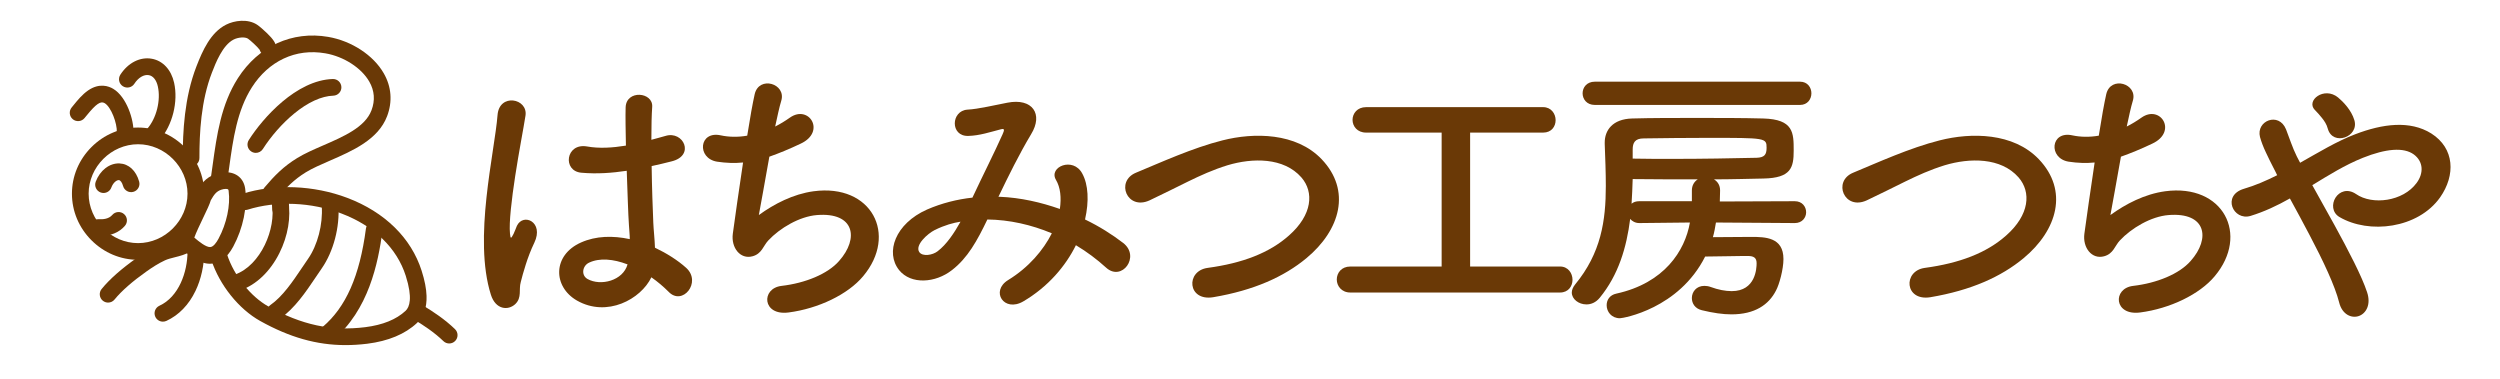 <?xml version="1.0" encoding="utf-8"?>
<!-- Generator: Adobe Illustrator 16.0.0, SVG Export Plug-In . SVG Version: 6.00 Build 0)  -->
<!DOCTYPE svg PUBLIC "-//W3C//DTD SVG 1.1//EN" "http://www.w3.org/Graphics/SVG/1.1/DTD/svg11.dtd">
<svg version="1.1" id="レイヤー_1" xmlns="http://www.w3.org/2000/svg" xmlns:xlink="http://www.w3.org/1999/xlink" x="0px"
	 y="0px" width="253px" height="38.333px" viewBox="0 0 253 38.333" enable-background="new 0 0 253 38.333" xml:space="preserve">
<g id="レイヤー_1_1_" display="none">
	
		<ellipse display="inline" fill="none" stroke="#6A3906" stroke-width="3" stroke-linecap="round" stroke-miterlimit="10" cx="149.245" cy="90.5" rx="139" ry="85"/>
	<g display="inline">
		<path fill="#6A3906" d="M114.012,138.743c-4.758,0-9.269-1.891-12.701-5.322c-3.432-3.433-5.322-7.942-5.322-12.701
			c0-4.758,1.89-9.27,5.322-12.7c3.433-3.433,7.943-5.322,12.701-5.322c4.758,0,9.269,1.89,12.701,5.322
			c3.432,3.431,5.321,7.942,5.321,12.7c0,4.759-1.89,9.269-5.321,12.701C123.281,136.852,118.771,138.743,114.012,138.743z
			 M114.012,107.243c-7.305,0-13.477,6.172-13.477,13.477s6.171,13.477,13.477,13.477c7.306,0,13.476-6.172,13.476-13.477
			S121.317,107.243,114.012,107.243z"/>
		<path fill="#6A3906" d="M110.496,106.349c-0.033,0-0.067,0-0.101-0.002c-1.253-0.056-2.227-1.115-2.172-2.37
			c0.105-2.426-1.542-6.877-3.31-7.938c-1.095-0.658-2.336,0.193-4.922,3.375c-0.203,0.25-0.397,0.488-0.58,0.709
			c-0.806,0.963-2.24,1.09-3.202,0.285c-0.963-0.806-1.091-2.24-0.285-3.203c0.17-0.203,0.35-0.424,0.539-0.658
			c1.043-1.282,2.342-2.879,3.941-3.979c3.065-2.107,5.607-1.172,6.849-0.427c3.644,2.187,5.667,8.481,5.512,12.032
			C112.713,105.395,111.706,106.349,110.496,106.349z"/>
		<path fill="#6A3906" d="M118.233,106.782c-0.528,0-1.059-0.184-1.489-0.557c-0.948-0.823-1.049-2.258-0.227-3.207
			c2.514-2.896,3.727-7.751,2.883-11.546c-0.386-1.735-1.28-2.851-2.453-3.062c-1.342-0.242-2.856,0.655-3.951,2.344
			c-0.683,1.054-2.09,1.354-3.144,0.67s-1.354-2.09-0.671-3.145c2.109-3.253,5.394-4.917,8.572-4.345
			c3.019,0.545,5.293,2.993,6.084,6.55c1.15,5.174-0.449,11.553-3.888,15.514C119.501,106.516,118.87,106.782,118.233,106.782z"/>
		<path fill="#6A3906" d="M104.595,120.53c-0.265,0-0.535-0.046-0.798-0.145c-1.175-0.441-1.771-1.752-1.33-2.928
			c1.16-3.092,3.764-5.097,6.477-4.979c2.518,0.106,4.523,1.954,5.363,4.94c0.339,1.207-0.365,2.463-1.574,2.803
			c-1.209,0.339-2.463-0.364-2.803-1.573c-0.277-0.985-0.729-1.608-1.179-1.628c-0.514-0.021-1.488,0.596-2.027,2.034
			C106.381,119.967,105.515,120.53,104.595,120.53z"/>
		<path fill="#6A3906" d="M128.463,113.277c-1.256,0-2.272-1.019-2.272-2.272c0-7.151,0.423-16.451,3.726-24.961
			c1.703-4.387,3.871-9.246,8.071-11.379c2.277-1.156,5.886-1.656,8.429-0.021c0.668,0.429,1.884,1.499,2.741,2.333
			c1.8,1.755,2.471,2.821,2.471,3.937c0,1.254-1.018,2.272-2.273,2.272c-1.047,0-1.931-0.708-2.193-1.673
			c-0.536-0.77-2.62-2.663-3.205-3.047c-0.803-0.516-2.63-0.398-3.91,0.252c-3.002,1.523-4.882,6.367-5.893,8.97
			c-3.029,7.808-3.418,16.562-3.418,23.315C130.736,112.258,129.718,113.277,128.463,113.277z"/>
		<path fill="#6A3906" d="M133.632,139.82c-2.886,0-5.489-2.101-8.122-4.44c-1.593-1.416-0.654-3.752-0.094-5.149
			c0.563-1.403,1.372-3.083,2.154-4.708c0.754-1.566,1.789-3.713,1.91-4.303l0.071-0.355l0.179-0.314
			c1.274-2.26,2.566-4.213,5.468-5.202c0.907-0.31,1.85-0.474,2.722-0.474c2.891,0,4.916,1.728,5.286,4.508
			c0.649,4.871-0.567,10.759-3.255,15.75C138.275,138.243,136.15,139.82,133.632,139.82z M129.34,132.693
			c1.334,1.151,3.15,2.58,4.292,2.58c0.894,0,1.753-1.249,2.317-2.295c2.216-4.118,3.271-9.097,2.751-12.995
			c-0.05-0.375-0.075-0.562-0.78-0.562c-0.374,0-0.818,0.082-1.254,0.229c-1.282,0.437-1.907,1.263-2.828,2.872
			c-0.309,1.081-1.054,2.652-2.171,4.973C130.975,128.935,129.789,131.396,129.34,132.693z"/>
		<path fill="#6A3906" d="M105.838,150.405c-0.506,0-1.014-0.167-1.437-0.513c-0.972-0.794-1.117-2.226-0.322-3.198
			c2.216-2.712,5.381-5.505,9.677-8.537c1.483-1.047,3.471-2.381,5.692-3.402c1.126-0.518,2.286-0.81,3.408-1.092
			c1.171-0.297,2.276-0.574,3.076-1.06c1.073-0.649,2.472-0.308,3.121,0.769c0.651,1.073,0.307,2.471-0.767,3.121
			c-1.381,0.836-2.874,1.213-4.317,1.577c-0.964,0.243-1.875,0.474-2.621,0.817c-1.885,0.865-3.646,2.05-4.97,2.984
			c-3.899,2.754-6.853,5.344-8.778,7.7C107.15,150.122,106.498,150.405,105.838,150.405z"/>
		<path fill="#6A3906" d="M120.779,155.602c-0.861,0-1.684-0.492-2.066-1.325c-0.525-1.14-0.025-2.491,1.116-3.014
			c5.292-2.435,7.659-9.185,7.659-14.794c0-1.256,1.019-2.273,2.275-2.273c1.254,0,2.271,1.018,2.271,2.273
			c0,3.738-0.84,7.55-2.365,10.734c-1.822,3.809-4.57,6.641-7.941,8.189C121.42,155.536,121.097,155.602,120.779,155.602z"/>
		<path fill="#6A3906" d="M150.219,122.749c-0.518,0-1.039-0.176-1.466-0.537c-0.958-0.81-1.079-2.244-0.269-3.203
			c2.752-3.258,5.199-5.731,8.882-7.992c2.06-1.266,4.499-2.326,7.081-3.448c5.626-2.444,11.443-4.972,13.189-9.575
			c1.024-2.699,0.823-5.328-0.596-7.813c-2.141-3.749-6.952-6.851-11.973-7.716c-4.045-0.696-7.881-0.213-11.394,1.438
			c-3.401,1.598-6.384,4.292-8.623,7.791c-4.065,6.352-5.149,14.193-6.198,21.779c-0.146,1.066-0.299,2.169-0.457,3.248
			c-0.183,1.242-1.338,2.102-2.58,1.92c-1.241-0.184-2.101-1.338-1.918-2.579c0.154-1.062,0.307-2.154,0.453-3.212
			c1.114-8.071,2.269-16.417,6.871-23.607c5.594-8.742,14.799-12.949,24.618-11.256c6.384,1.102,12.329,5.002,15.147,9.939
			c2.096,3.67,2.406,7.709,0.898,11.681c-2.427,6.397-9.441,9.444-15.629,12.134c-2.431,1.057-4.727,2.055-6.514,3.151
			c-3.165,1.942-5.326,4.139-7.789,7.053C151.507,122.475,150.865,122.749,150.219,122.749z"/>
		<path fill="#6A3906" d="M146.105,109.597c-0.418,0-0.838-0.115-1.217-0.354c-1.061-0.673-1.373-2.078-0.701-3.138
			c3.832-6.033,12.965-16.326,22.9-16.642c1.253-0.034,2.305,0.945,2.344,2.201c0.041,1.254-0.945,2.303-2.199,2.344
			c-3.232,0.103-6.939,1.801-10.721,4.912c-3.16,2.6-6.254,6.107-8.486,9.623C147.593,109.224,146.855,109.597,146.105,109.597z"/>
		<path fill="#6A3906" d="M170.572,161.997c-7.877,0-15.26-2.113-23.277-6.58c-5.822-3.246-11.045-9.754-13.304-16.584
			c-0.396-1.191,0.251-2.478,1.444-2.871c1.191-0.396,2.478,0.252,2.871,1.443c1.893,5.719,6.394,11.36,11.2,14.04
			c9.089,5.062,17.231,6.808,26.411,5.662c4.779-0.599,8.484-2.101,11.014-4.465c1.08-1.011,1.965-3.483,0.041-9.529
			c-2.414-7.587-8.636-13.62-17.518-16.987c-8.217-3.115-17.782-3.506-25.586-1.045c-1.197,0.377-2.475-0.287-2.852-1.484
			c-0.379-1.197,0.287-2.475,1.483-2.852c8.746-2.759,19.425-2.336,28.565,1.129c10.207,3.871,17.396,10.924,20.238,19.86
			c0.836,2.629,1.275,4.871,1.338,6.851c0.104,3.185-0.773,5.666-2.604,7.379c-3.245,3.033-7.806,4.937-13.558,5.654
			C174.473,161.87,172.506,161.997,170.572,161.997z"/>
		<path fill="#6A3906" d="M152.875,127.079c-0.072,0-0.146-0.004-0.218-0.011c-1.25-0.118-2.167-1.229-2.048-2.478
			c0.041-0.424-0.017-0.821-0.174-1.217c-0.463-1.166,0.104-2.488,1.271-2.953c1.166-0.463,2.488,0.104,2.953,1.271
			c0.424,1.066,0.584,2.186,0.477,3.33C155.023,126.197,154.034,127.079,152.875,127.079z"/>
		<path fill="#6A3906" d="M141.182,147.172c-0.937,0-1.812-0.582-2.143-1.516c-0.419-1.184,0.201-2.482,1.385-2.9
			c7.051-2.494,11.264-12.586,10.049-19.276c-0.224-1.235,0.596-2.418,1.832-2.644c1.235-0.224,2.418,0.597,2.643,1.832
			c0.796,4.39-0.081,9.576-2.407,14.232c-2.502,5.008-6.267,8.609-10.601,10.141C141.689,147.129,141.434,147.172,141.182,147.172z"
			/>
		<path fill="#6A3906" d="M151.359,155.222c-0.717,0-1.42-0.337-1.863-0.968c-0.721-1.027-0.471-2.445,0.556-3.166
			c3.39-2.379,6.054-6.34,8.628-10.17c0.541-0.803,1.098-1.631,1.645-2.416c2.615-3.76,4.09-9.396,3.758-14.356
			c-0.084-1.253,0.863-2.336,2.115-2.42c1.254-0.083,2.337,0.862,2.421,2.116c0.403,6.02-1.345,12.631-4.562,17.257
			c-0.524,0.755-1.049,1.532-1.603,2.356c-2.677,3.981-5.709,8.494-9.792,11.355C152.266,155.088,151.811,155.222,151.359,155.222z"
			/>
		<path fill="#6A3906" d="M165.754,161.066c-0.646,0-1.288-0.272-1.738-0.808c-0.81-0.959-0.688-2.393,0.271-3.202
			c6.376-5.384,10.133-13.902,11.822-26.812c0.164-1.244,1.305-2.119,2.55-1.957s2.122,1.303,1.959,2.547
			c-1.161,8.873-3.813,21.604-13.397,29.694C166.793,160.891,166.273,161.066,165.754,161.066z"/>
		<path fill="#6A3906" d="M198.822,161.554c-0.568,0-1.137-0.212-1.578-0.638c-2.491-2.404-5.378-4.283-7.616-5.648
			c-1.071-0.654-1.41-2.055-0.756-3.125c0.653-1.071,2.054-1.41,3.125-0.756c2.438,1.488,5.594,3.545,8.405,6.258
			c0.902,0.872,0.929,2.311,0.056,3.214C200.012,161.322,199.417,161.554,198.822,161.554z"/>
		<path fill="#6A3906" d="M103.828,132.241c-0.26,0-0.522-0.009-0.789-0.025c-1.253-0.084-2.202-1.164-2.119-2.418
			c0.083-1.252,1.162-2.2,2.417-2.118c1.142,0.073,2.703-0.066,3.649-1.164c0.82-0.951,2.255-1.058,3.206-0.239
			c0.951,0.82,1.057,2.255,0.238,3.207C108.884,131.276,106.562,132.241,103.828,132.241z"/>
	</g>
	<g display="inline">
		<g>
			<path fill="#6A3906" d="M36.879,69.756c-1.247-2.692-1.621-6.286-1.677-9.693c-0.057-3.408,0.18-6.598,0.098-8.421
				c-0.11-2.272,2.962-2.087,2.888-0.3c-0.047,1.275-0.237,3.753-0.315,6.16c-0.079,2.408-0.071,4.776,0.178,5.875
				c0.118,0.492,0.156,0.572,0.37-0.018c0.064-0.178,0.2-0.701,0.239-0.847c0.486-1.415,2.744-0.728,1.98,1.479
				c-0.275,0.793-0.465,1.578-0.605,2.301c-0.14,0.722-0.234,1.354-0.292,1.812c-0.128,0.806,0.33,1.54-0.287,2.292
				C38.812,71.152,37.542,71.198,36.879,69.756z M45.647,69.292c-2.593-1.106-3.035-4.27-0.254-5.891
				c1.443-0.843,3.161-1.064,4.919-0.893c-0.049-0.444-0.151-0.856-0.237-1.381c-0.21-1.133-0.503-3.27-0.83-5.459
				c-1.508,0.393-2.999,0.672-4.632,0.721c-1.976,0.061-1.97-2.817,0.265-2.708c1.277,0.079,2.632-0.158,4.003-0.535
				c-0.2-1.556-0.385-2.972-0.452-3.837c-0.143-1.816,2.692-1.871,2.738-0.354c0.026,0.785,0.124,1.957,0.27,3.321
				c0.47-0.19,0.971-0.356,1.412-0.545c1.797-0.752,3.281,1.656,0.896,2.496c-0.665,0.239-1.329,0.479-1.996,0.69
				c0.262,2.168,0.58,4.33,0.782,5.688c0.103,0.692,0.314,1.601,0.437,2.487c1.243,0.431,2.441,1.008,3.393,1.699
				c1.749,1.283,0.008,3.91-1.546,2.582c-0.557-0.449-1.199-0.888-1.892-1.263C52.088,68.426,48.892,70.663,45.647,69.292z
				 M50.337,65.07c-1.463-0.374-2.885-0.354-3.896,0.269c-0.64,0.383-0.698,1.349,0.02,1.66c1.431,0.597,3.634-0.24,3.904-1.933
				C50.356,65.068,50.347,65.069,50.337,65.07z"/>
			<path fill="#6A3906" d="M67.574,58.333c1.455-1.256,3.323-2.433,5.4-2.889c5.91-1.279,8.98,3.697,5.755,8.155
				c-1.402,1.964-4.284,3.629-7.244,4.282c-2.654,0.599-3.047-2.176-0.963-2.614c2.389-0.492,4.587-1.601,5.636-3.007
				c1.872-2.453,1.186-5.072-2.642-4.445c-1.772,0.289-3.679,1.637-4.75,2.998c-0.461,0.575-0.529,1.396-1.463,1.734
				c-1.208,0.447-2.277-0.662-2.213-2.103c0.077-1.61,0.208-4.489,0.383-7.262c-0.845,0.163-1.73,0.217-2.682,0.167
				c-2.137-0.133-2.185-2.969,0.147-2.686c0.814,0.09,1.758,0.031,2.713-0.226c0.122-1.812,0.268-3.371,0.39-4.253
				c0.286-1.939,3.205-1.355,2.811,0.423c-0.145,0.66-0.263,1.597-0.4,2.649c0.492-0.297,0.979-0.648,1.437-1.025
				c1.859-1.539,3.893,1.102,1.34,2.525c-1.15,0.662-2.167,1.173-3.105,1.594C67.887,54.847,67.684,57.338,67.574,58.333z"/>
			<path fill="#6A3906" d="M94.958,54.415c2.135-0.045,4.264,0.311,6.229,0.879c0.109-1.156-0.06-2.185-0.556-2.916
				c-0.871-1.271,1.641-2.471,2.67-0.785c0.684,1.087,0.852,2.761,0.521,4.628c1.509,0.624,2.88,1.399,4.022,2.187
				c1.841,1.289,0.042,3.949-1.632,2.572c-0.971-0.794-2.025-1.498-3.19-2.109c-0.937,2.15-2.6,4.34-5.04,5.969
				c-1.896,1.26-3.432-0.834-1.672-2.062c2.033-1.41,3.404-3.225,4.188-4.979c-2.141-0.754-4.409-1.127-6.677-1.014
				c-0.915,2.217-1.765,4.008-3.289,5.344c-1.604,1.422-4.061,1.762-5.378,0.369c-1.564-1.683-0.739-4.666,2.424-6.316
				c1.458-0.746,3.022-1.241,4.573-1.508c0.86-2.159,2.014-4.783,2.71-6.592c0.148-0.401,0.221-0.631-0.202-0.492
				c-1.099,0.347-2.163,0.777-3.333,0.879c-1.882,0.179-1.969-2.426-0.256-2.648c1.143-0.13,2.866-0.656,4.086-0.953
				c2.583-0.658,3.822,0.93,2.648,3.043c-1.089,2.024-2.096,4.355-2.991,6.514C94.863,54.418,94.91,54.417,94.958,54.415z
				 M88.512,58.194c-0.711,0.412-1.957,1.678-1.428,2.344c0.371,0.45,1.375,0.213,1.856-0.211c0.884-0.762,1.571-1.957,2.148-3.146
				C90.36,57.34,89.525,57.62,88.512,58.194z"/>
			<path fill="#6A3906" d="M120.043,63.411c-2.598,0.51-2.909-2.56-0.664-2.947c3.537-0.596,6.244-1.705,8.209-3.52
				c2.354-2.158,2.48-4.456,1.135-5.91c-1.872-2-5.103-1.859-7.645-1.02c-1.469,0.494-2.76,1.128-4.019,1.79
				c-1.259,0.661-2.514,1.354-3.879,2.054c-2.255,1.13-3.608-1.781-1.51-2.74c2.435-1.111,5.747-2.75,8.812-3.607
				c3.233-0.918,7.596-1.004,10.28,1.629c3.149,3.102,2.066,7.124-1.338,10.056C127.182,61.125,124.179,62.573,120.043,63.411z"/>
			<path fill="#6A3906" d="M136.286,62.536c-0.899,0.014-1.39-0.648-1.401-1.293c-0.012-0.672,0.457-1.324,1.36-1.338
				c3.104-0.049,6.208-0.082,9.312-0.099c-0.025-4.517-0.051-9.034-0.074-13.552c-2.606,0.015-5.211,0.039-7.817,0.076
				c-0.916,0.012-1.413-0.625-1.423-1.269s0.468-1.296,1.387-1.31c6.125-0.084,12.251-0.109,18.376-0.073
				c0.833,0.005,1.288,0.68,1.283,1.323c-0.004,0.645-0.438,1.258-1.298,1.252c-2.521-0.014-5.04-0.019-7.561-0.012
				c0.012,4.516,0.021,9.033,0.032,13.551c3.058-0.006,6.113,0.002,9.17,0.024c0.818,0.007,1.265,0.683,1.259,1.354
				c-0.007,0.645-0.436,1.285-1.279,1.277C150.503,62.396,143.395,62.424,136.286,62.536z"/>
			<path fill="#6A3906" d="M174.45,55.649c-0.099,0.502-0.196,1.003-0.351,1.477c1.246,0.031,2.748,0.045,3.907,0.08
				c1.443,0.041,3.312,0.133,3.236,2.344c-0.035,1.035-0.509,2.56-0.866,3.164c-0.777,1.404-2.211,2.338-4.596,2.271
				c-0.87-0.023-1.848-0.189-2.992-0.499c-0.698-0.185-0.995-0.724-0.982-1.256c0.014-0.614,0.479-1.222,1.297-1.201
				c0.196,0.005,0.42,0.038,0.645,0.128c0.753,0.299,1.48,0.459,2.127,0.477c2.445,0.07,2.604-2.248,2.618-2.752
				c0.017-0.561-0.289-0.737-0.882-0.754c-0.141-0.004-0.282-0.008-0.451-0.014c-1.044-0.031-2.684-0.019-3.898-0.049
				c-2.814,5.219-8.482,6.068-8.794,6.068c-0.87-0.012-1.337-0.69-1.329-1.334c0.008-0.532,0.324-1.032,1.002-1.162
				c4.879-0.989,7.068-4.18,7.646-7.053c-1.729-0.021-3.459-0.039-5.189-0.049c-0.425-0.008-0.733-0.209-0.928-0.437
				c-0.416,2.877-1.281,5.635-3.225,7.935c-0.399,0.471-0.879,0.66-1.357,0.654c-0.785-0.009-1.482-0.548-1.477-1.221
				c0.002-0.252,0.117-0.53,0.346-0.809c2.682-3.162,3.215-6.429,3.262-9.929c0.02-1.372-0.019-2.8-0.056-4.257
				c0.001-0.057,0.001-0.084,0.002-0.141c0.017-1.23,0.834-2.369,2.872-2.393c2.008-0.021,4.359,0.023,6.711,0.08
				c2.38,0.057,4.76,0.123,6.879,0.245c3.15,0.185,3.104,1.56,3.041,3.351c-0.061,1.707-0.354,2.758-3.203,2.725
				c-1.595-0.022-3.306-0.016-5.1-0.062c0.363,0.232,0.611,0.604,0.597,1.137c-0.019,0.373-0.039,0.746-0.058,1.117
				c2.566,0.059,5.133,0.129,7.699,0.209c0.769,0.026,1.146,0.6,1.125,1.16c-0.02,0.532-0.436,1.077-1.201,1.051
				C179.834,55.838,177.143,55.738,174.45,55.649z M162.182,43.512c-0.834-0.01-1.258-0.604-1.25-1.19
				c0.006-0.587,0.444-1.171,1.279-1.161c7.121,0.088,14.242,0.258,21.359,0.51c0.777,0.029,1.158,0.631,1.138,1.219
				c-0.021,0.587-0.444,1.16-1.22,1.132C176.387,43.77,169.284,43.6,162.182,43.512z M172.059,52.342
				c0.012-0.532,0.277-0.891,0.625-1.105c-2.107-0.05-4.33-0.097-6.692-0.164c-0.043,0.84-0.085,1.68-0.156,2.49
				c0.202-0.165,0.459-0.244,0.8-0.238c1.801,0.031,3.6,0.068,5.399,0.11C172.042,53.069,172.05,52.706,172.059,52.342z M166.025,49
				c1.397,0.051,2.74,0.076,4.023,0.104c3.283,0.068,6.168,0.091,8.768,0.113c0.8-0.002,1.037-0.275,1.059-0.975
				c0.032-1.004-0.055-1.022-6.062-1.181c-2.289-0.058-4.521-0.076-6.609-0.086c-0.916-0.017-1.152,0.428-1.164,1.101
				C166.035,48.385,166.029,48.693,166.025,49z"/>
			<path fill="#6A3906" d="M201.146,64.301c-2.633,0.277-2.67-2.809-0.398-2.994c3.577-0.28,6.373-1.145,8.493-2.777
				c2.538-1.939,2.868-4.218,1.655-5.785c-1.688-2.16-4.92-2.306-7.526-1.695c-1.507,0.363-2.851,0.879-4.162,1.427
				c-1.312,0.547-2.625,1.125-4.047,1.702c-2.347,0.925-3.437-2.094-1.261-2.863c2.524-0.893,5.97-2.23,9.1-2.811
				c3.303-0.629,7.658-0.326,10.1,2.535c2.862,3.371,1.426,7.279-2.228,9.898C208.463,62.659,205.343,63.834,201.146,64.301z"/>
			<path fill="#6A3906" d="M225.913,57.67c1.647-0.989,3.69-1.828,5.815-1.922c6.041-0.248,8.217,5.182,4.273,9.021
				c-1.718,1.694-4.843,2.842-7.871,2.978c-2.717,0.137-2.629-2.666-0.501-2.74c2.438-0.074,4.794-0.791,6.067-1.996
				c2.266-2.096,2.039-4.795-1.842-4.834c-1.795-0.018-3.904,0.982-5.193,2.141c-0.553,0.488-0.76,1.285-1.738,1.458
				c-1.267,0.233-2.129-1.041-1.82-2.448c0.353-1.574,0.975-4.39,1.621-7.091c-0.861,0.015-1.74-0.082-2.67-0.294
				c-2.08-0.496-1.643-3.3,0.605-2.621c0.787,0.229,1.727,0.332,2.71,0.243c0.43-1.763,0.842-3.274,1.112-4.124
				c0.615-1.861,3.39-0.786,2.697,0.898c-0.255,0.625-0.533,1.529-0.849,2.541c0.536-0.207,1.076-0.471,1.591-0.764
				c2.096-1.197,3.646,1.752,0.889,2.717c-1.248,0.455-2.336,0.785-3.334,1.039C226.816,54.29,226.189,56.709,225.913,57.67z"/>
			<path fill="#6A3906" d="M254.046,61.429c1.146,2.75,2.195,5.465,2.539,7.141c0.272,1.302-0.362,2.128-1.117,2.294
				c-0.754,0.166-1.659-0.332-1.827-1.591c-0.229-1.717-1.148-4.386-2.223-7.067c-0.535-1.354-1.102-2.711-1.625-3.951
				c-1.38,0.582-2.773,1.054-4.203,1.328c-1.833,0.346-2.761-2.365-0.396-2.799c1.197-0.216,2.352-0.572,3.547-1.009
				c-0.111-0.294-0.199-0.556-0.315-0.821c-0.205-0.5-0.405-1.057-0.604-1.613c-0.2-0.555-0.346-1.078-0.438-1.594
				c-0.257-1.688,2.213-2.357,2.764-0.496c0.271,0.959,0.457,1.908,0.815,2.849c0.093,0.208,0.181,0.442,0.271,0.678
				c1.987-0.825,3.963-1.729,5.983-2.229c2.942-0.73,5.813-0.75,7.843,0.855c2.232,1.803,1.967,4.508,0.107,6.531
				c-2.657,2.854-7.697,2.838-10.52,0.746c-0.711-0.532-0.641-1.426-0.174-1.993c0.465-0.567,1.325-0.808,2.135-0.122
				c1.539,1.332,4.717,1.316,6.332-0.374c0.856-0.882,0.974-2.053,0.067-2.897c-0.959-0.879-2.802-0.933-5.269-0.289
				c-1.93,0.508-3.721,1.348-5.504,2.164C252.803,58.499,253.439,59.979,254.046,61.429z M254.458,51.668
				c-0.063-0.457-0.281-0.849-0.503-1.184c-0.197-0.304-0.398-0.58-0.627-0.857c-0.84-1.051,1.24-2.287,2.543-0.983
				c0.441,0.444,1.229,1.409,1.424,2.474C257.609,52.874,254.771,53.506,254.458,51.668z"/>
		</g>
	</g>
</g>
<g id="レイヤー_1のコピー">
	<g>
		<path fill="#6A3906" d="M13.973,26.292c-1.768,0-3.441-0.701-4.716-1.976S7.281,21.368,7.281,19.6s0.701-3.441,1.976-4.715
			c1.274-1.274,2.948-1.977,4.716-1.977s3.441,0.702,4.717,1.977c1.273,1.273,1.975,2.949,1.975,4.715s-0.701,3.441-1.975,4.716
			C17.414,25.59,15.74,26.292,13.973,26.292z M13.973,14.597c-2.712,0-5.003,2.291-5.003,5.003s2.291,5.004,5.003,5.004
			s5.003-2.292,5.003-5.004C18.977,16.888,16.685,14.597,13.973,14.597z"/>
		<path fill="#6A3906" d="M12.668,14.265c-0.014,0-0.025,0-0.038,0c-0.466-0.021-0.827-0.414-0.808-0.88
			c0.041-0.9-0.572-2.553-1.229-2.946c-0.407-0.244-0.868,0.071-1.828,1.253c-0.074,0.092-0.146,0.182-0.215,0.262
			c-0.299,0.358-0.832,0.405-1.189,0.106c-0.356-0.3-0.404-0.832-0.105-1.188c0.062-0.076,0.13-0.158,0.199-0.244
			c0.388-0.478,0.871-1.07,1.464-1.479c1.139-0.781,2.082-0.436,2.543-0.158c1.353,0.812,2.104,3.149,2.047,4.467
			C13.49,13.911,13.117,14.265,12.668,14.265z"/>
		<path fill="#6A3906" d="M15.539,14.426c-0.195,0-0.393-0.068-0.551-0.207c-0.353-0.307-0.391-0.84-0.084-1.19
			c0.933-1.075,1.383-2.878,1.069-4.286c-0.144-0.645-0.476-1.059-0.909-1.138c-0.5-0.089-1.062,0.244-1.468,0.871
			c-0.253,0.392-0.776,0.502-1.167,0.249s-0.503-0.775-0.249-1.167c0.783-1.208,2.002-1.826,3.183-1.613
			c1.121,0.202,1.965,1.111,2.258,2.433c0.428,1.92-0.166,4.289-1.442,5.76C16.011,14.327,15.777,14.426,15.539,14.426z"/>
		<path fill="#6A3906" d="M10.477,19.53c-0.098,0-0.197-0.018-0.296-0.054c-0.437-0.164-0.657-0.649-0.494-1.087
			c0.431-1.148,1.397-1.893,2.405-1.85c0.936,0.041,1.679,0.726,1.99,1.834c0.127,0.449-0.135,0.916-0.584,1.041
			c-0.447,0.127-0.914-0.135-1.041-0.584c-0.102-0.365-0.271-0.597-0.438-0.604c-0.191-0.008-0.552,0.221-0.753,0.755
			C11.14,19.321,10.818,19.53,10.477,19.53z"/>
		<path fill="#6A3906" d="M19.339,16.836c-0.466,0-0.845-0.377-0.845-0.844c0-2.654,0.158-6.107,1.384-9.268
			c0.632-1.629,1.437-3.434,2.997-4.225c0.845-0.43,2.186-0.615,3.129-0.008c0.248,0.159,0.699,0.557,1.018,0.866
			c0.668,0.651,0.918,1.048,0.918,1.461c0,0.466-0.378,0.845-0.845,0.845c-0.39,0-0.716-0.264-0.813-0.621
			c-0.199-0.285-0.973-0.989-1.19-1.131c-0.298-0.192-0.976-0.148-1.451,0.092c-1.114,0.566-1.813,2.365-2.188,3.332
			c-1.125,2.897-1.27,6.148-1.27,8.656C20.182,16.459,19.805,16.836,19.339,16.836z"/>
		<path fill="#6A3906" d="M21.258,26.692c-1.071,0-2.038-0.779-3.016-1.648c-0.59-0.525-0.242-1.394-0.034-1.912
			c0.209-0.521,0.51-1.145,0.8-1.748c0.279-0.582,0.665-1.379,0.71-1.598l0.026-0.132l0.065-0.116
			c0.474-0.84,0.953-1.563,2.03-1.932c0.337-0.115,0.688-0.176,1.011-0.176c1.073,0,1.825,0.642,1.964,1.674
			c0.24,1.809-0.212,3.994-1.209,5.848C22.982,26.107,22.193,26.692,21.258,26.692z M19.664,24.045
			c0.494,0.429,1.17,0.959,1.593,0.959c0.332,0,0.651-0.463,0.86-0.853c0.822-1.528,1.215-3.377,1.021-4.825
			c-0.019-0.139-0.028-0.209-0.29-0.209c-0.139,0-0.304,0.03-0.466,0.086c-0.476,0.162-0.708,0.469-1.05,1.065
			c-0.114,0.401-0.391,0.985-0.807,1.847C20.271,22.651,19.83,23.564,19.664,24.045z"/>
		<path fill="#6A3906" d="M10.939,30.622c-0.188,0-0.377-0.062-0.533-0.189c-0.361-0.295-0.416-0.826-0.121-1.188
			c0.824-1.008,1.998-2.043,3.594-3.17c0.551-0.389,1.289-0.884,2.113-1.263c0.418-0.192,0.849-0.302,1.266-0.405
			c0.436-0.109,0.845-0.214,1.143-0.394c0.397-0.241,0.918-0.114,1.158,0.284c0.241,0.399,0.114,0.918-0.285,1.16
			c-0.513,0.31-1.066,0.451-1.603,0.584c-0.358,0.09-0.697,0.176-0.974,0.304c-0.699,0.321-1.354,0.761-1.846,1.108
			c-1.447,1.021-2.544,1.983-3.259,2.858C11.426,30.517,11.183,30.622,10.939,30.622z"/>
		<path fill="#6A3906" d="M16.486,32.551c-0.319,0-0.625-0.182-0.768-0.491c-0.195-0.423-0.009-0.925,0.415-1.119
			c1.965-0.903,2.844-3.409,2.844-5.493c0-0.466,0.378-0.844,0.845-0.844c0.465,0,0.844,0.378,0.844,0.844
			c0,1.389-0.312,2.803-0.879,3.985c-0.676,1.415-1.696,2.466-2.948,3.042C16.724,32.526,16.604,32.551,16.486,32.551z"/>
		<path fill="#6A3906" d="M27.416,20.354c-0.192,0-0.387-0.064-0.545-0.2c-0.355-0.3-0.399-0.833-0.1-1.188
			c1.022-1.209,1.932-2.129,3.299-2.967c0.765-0.471,1.67-0.863,2.629-1.281c2.088-0.907,4.25-1.846,4.896-3.555
			c0.38-1.002,0.307-1.978-0.221-2.9C36.58,6.87,34.794,5.719,32.93,5.397c-1.502-0.259-2.926-0.079-4.23,0.534
			c-1.263,0.593-2.371,1.593-3.201,2.892c-1.51,2.358-1.912,5.27-2.301,8.086c-0.056,0.396-0.111,0.805-0.17,1.207
			c-0.067,0.461-0.498,0.779-0.959,0.713c-0.461-0.068-0.779-0.498-0.713-0.959c0.059-0.394,0.114-0.8,0.168-1.193
			c0.414-2.995,0.844-6.094,2.551-8.764c2.078-3.246,5.494-4.809,9.141-4.18c2.37,0.409,4.577,1.857,5.624,3.691
			c0.778,1.361,0.894,2.861,0.334,4.336c-0.901,2.375-3.505,3.507-5.804,4.505c-0.901,0.392-1.754,0.762-2.418,1.17
			c-1.174,0.722-1.978,1.537-2.892,2.618C27.894,20.252,27.656,20.354,27.416,20.354z"/>
		<path fill="#6A3906" d="M25.889,15.471c-0.154,0-0.312-0.043-0.452-0.133c-0.394-0.25-0.51-0.771-0.26-1.164
			c1.422-2.239,4.813-6.062,8.502-6.178c0.465-0.014,0.854,0.351,0.87,0.816s-0.352,0.855-0.816,0.87
			c-1.201,0.039-2.576,0.668-3.979,1.823c-1.175,0.966-2.322,2.269-3.151,3.572C26.441,15.333,26.168,15.471,25.889,15.471z"/>
		<path fill="#6A3906" d="M34.972,34.924c-2.924,0-5.665-0.783-8.642-2.442c-2.162-1.205-4.102-3.622-4.939-6.157
			c-0.146-0.443,0.094-0.92,0.537-1.066c0.441-0.146,0.919,0.094,1.066,0.537c0.703,2.123,2.373,4.218,4.158,5.213
			c3.373,1.879,6.397,2.527,9.806,2.102c1.774-0.222,3.149-0.779,4.089-1.658c0.4-0.375,0.729-1.293,0.016-3.537
			c-0.896-2.817-3.207-5.058-6.505-6.308c-3.051-1.157-6.603-1.302-9.5-0.388c-0.444,0.14-0.918-0.107-1.058-0.553
			c-0.141-0.443,0.105-0.918,0.55-1.058c3.248-1.024,7.212-0.868,10.606,0.419c3.789,1.438,6.457,4.057,7.514,7.374
			c0.311,0.976,0.473,1.81,0.497,2.544c0.038,1.182-0.288,2.104-0.968,2.739c-1.205,1.126-2.898,1.833-5.033,2.101
			C36.421,34.877,35.691,34.924,34.972,34.924z"/>
		<path fill="#6A3906" d="M28.402,21.961c-0.027,0-0.055-0.002-0.082-0.004c-0.463-0.043-0.804-0.457-0.76-0.92
			c0.016-0.158-0.006-0.306-0.064-0.453c-0.172-0.433,0.039-0.924,0.472-1.096s0.924,0.039,1.097,0.473
			c0.157,0.396,0.217,0.812,0.176,1.235C29.199,21.633,28.832,21.961,28.402,21.961z"/>
		<path fill="#6A3906" d="M24.061,29.422c-0.348,0-0.673-0.217-0.795-0.562c-0.156-0.439,0.075-0.922,0.514-1.076
			c2.619-0.927,4.183-4.674,3.731-7.158c-0.083-0.457,0.222-0.897,0.681-0.98s0.897,0.223,0.98,0.68
			c0.295,1.629-0.03,3.557-0.895,5.284c-0.929,1.858-2.326,3.196-3.936,3.765C24.248,29.407,24.154,29.422,24.061,29.422z"/>
		<path fill="#6A3906" d="M27.839,32.411c-0.267,0-0.527-0.125-0.69-0.359c-0.269-0.381-0.176-0.908,0.205-1.176
			c1.26-0.883,2.248-2.354,3.204-3.774c0.2-0.298,0.408-0.606,0.61-0.897c0.971-1.396,1.518-3.488,1.395-5.33
			c-0.031-0.465,0.32-0.867,0.786-0.898s0.868,0.32,0.897,0.785c0.15,2.236-0.498,4.689-1.692,6.408
			c-0.194,0.281-0.39,0.569-0.595,0.875c-0.994,1.478-2.12,3.152-3.635,4.215C28.176,32.361,28.007,32.411,27.839,32.411z"/>
		<path fill="#6A3906" d="M33.184,34.581c-0.24,0-0.479-0.102-0.646-0.299c-0.299-0.357-0.254-0.89,0.102-1.189
			c2.368-2,3.762-5.162,4.391-9.954c0.061-0.462,0.483-0.787,0.946-0.728c0.462,0.061,0.788,0.484,0.728,0.946
			c-0.432,3.294-1.416,8.021-4.975,11.024C33.57,34.515,33.377,34.581,33.184,34.581z"/>
		<path fill="#6A3906" d="M45.461,34.76c-0.211,0-0.422-0.078-0.586-0.236c-0.926-0.893-1.997-1.59-2.828-2.098
			c-0.398-0.242-0.523-0.762-0.281-1.159c0.243-0.397,0.764-0.522,1.16-0.281c0.904,0.554,2.077,1.315,3.12,2.324
			c0.335,0.323,0.345,0.858,0.021,1.192C45.902,34.674,45.682,34.76,45.461,34.76z"/>
		<path fill="#6A3906" d="M10.191,23.877c-0.096,0-0.193-0.002-0.293-0.01c-0.465-0.031-0.816-0.432-0.787-0.896
			c0.031-0.465,0.433-0.817,0.897-0.787c0.424,0.027,1.003-0.023,1.354-0.432c0.305-0.354,0.838-0.394,1.19-0.088
			c0.354,0.303,0.394,0.836,0.089,1.189C12.07,23.52,11.207,23.877,10.191,23.877z"/>
	</g>
	<g>
		<g>
			<path fill="#6A3906" d="M49.678,29.827c-0.896-2.828-0.812-6.439-0.448-9.828c0.364-3.388,0.98-6.523,1.12-8.344
				c0.168-2.268,3.108-1.708,2.828,0.056c-0.196,1.26-0.672,3.696-1.036,6.076c-0.364,2.379-0.644,4.732-0.532,5.852
				c0.056,0.504,0.084,0.588,0.364,0.027c0.084-0.168,0.28-0.672,0.336-0.812c0.644-1.345,2.772-0.392,1.764,1.708
				c-0.364,0.756-0.644,1.512-0.868,2.212s-0.392,1.315-0.504,1.765c-0.224,0.783,0.14,1.567-0.56,2.239
				C51.414,31.452,50.154,31.338,49.678,29.827z M58.386,30.415c-2.436-1.399-2.492-4.592,0.42-5.879
				c1.512-0.673,3.22-0.701,4.928-0.336c0-0.449-0.056-0.869-0.084-1.4c-0.084-1.148-0.14-3.304-0.224-5.516
				c-1.512,0.224-2.996,0.336-4.592,0.196c-1.932-0.168-1.596-3.024,0.56-2.66c1.232,0.224,2.576,0.14,3.948-0.084
				c-0.028-1.568-0.056-2.996-0.028-3.864c0.056-1.82,2.8-1.568,2.688-0.056c-0.056,0.784-0.084,1.96-0.084,3.332
				c0.476-0.14,0.98-0.252,1.428-0.392c1.82-0.56,3.024,1.988,0.616,2.576c-0.672,0.168-1.344,0.336-2.016,0.476
				c0.028,2.184,0.112,4.367,0.168,5.74c0.028,0.699,0.14,1.623,0.168,2.52c1.176,0.561,2.296,1.26,3.164,2.044
				c1.596,1.456-0.392,3.892-1.792,2.408c-0.504-0.504-1.092-1.009-1.736-1.456C64.854,30.275,61.438,32.151,58.386,30.415z
				 M63.482,26.747c-1.4-0.531-2.8-0.672-3.864-0.168c-0.672,0.309-0.84,1.26-0.168,1.652c1.344,0.756,3.612,0.168,4.06-1.484
				H63.482z"/>
			<path fill="#6A3906" d="M76.794,21.763c1.54-1.12,3.472-2.128,5.544-2.408c5.88-0.784,8.54,4.396,5.012,8.597
				c-1.54,1.848-4.536,3.275-7.532,3.668c-2.688,0.363-2.828-2.437-0.728-2.688c2.408-0.28,4.676-1.204,5.824-2.521
				c2.044-2.295,1.568-4.955-2.24-4.647c-1.764,0.14-3.752,1.315-4.928,2.575c-0.504,0.533-0.644,1.345-1.596,1.597
				c-1.232,0.336-2.184-0.868-1.988-2.296c0.224-1.596,0.616-4.452,1.036-7.196c-0.84,0.084-1.708,0.056-2.632-0.084
				c-2.072-0.336-1.848-3.164,0.392-2.66c0.784,0.168,1.708,0.196,2.66,0.028c0.28-1.792,0.56-3.332,0.756-4.2
				c0.448-1.904,3.22-1.064,2.688,0.672c-0.196,0.644-0.392,1.568-0.616,2.604c0.504-0.252,1.008-0.56,1.484-0.896
				c1.932-1.372,3.696,1.428,1.092,2.632c-1.176,0.56-2.212,0.98-3.164,1.316C77.41,18.319,76.99,20.784,76.794,21.763z"/>
			<path fill="#6A3906" d="M101.182,19.915c2.1,0.084,4.172,0.561,6.076,1.232c0.168-1.148,0.056-2.184-0.392-2.94
				c-0.784-1.316,1.736-2.38,2.66-0.644c0.616,1.12,0.7,2.8,0.28,4.648c1.456,0.699,2.772,1.539,3.864,2.379
				c1.764,1.373-0.14,3.949-1.736,2.492c-0.924-0.84-1.932-1.596-3.052-2.268c-1.036,2.1-2.8,4.2-5.32,5.684
				c-1.96,1.148-3.36-1.035-1.54-2.156c2.1-1.287,3.556-3.023,4.424-4.731c-2.072-0.868-4.284-1.372-6.524-1.399
				c-1.036,2.156-1.988,3.892-3.584,5.123c-1.68,1.316-4.144,1.484-5.348,0c-1.428-1.791-0.392-4.703,2.828-6.131
				c1.484-0.645,3.052-1.037,4.592-1.205c0.98-2.1,2.268-4.647,3.052-6.412c0.168-0.392,0.252-0.616-0.168-0.504
				c-1.092,0.28-2.156,0.644-3.304,0.672c-1.848,0.056-1.764-2.548-0.084-2.66c1.12-0.056,2.828-0.476,4.032-0.7
				c2.548-0.504,3.668,1.148,2.408,3.192c-1.176,1.96-2.296,4.228-3.304,6.328H101.182z M94.602,23.275
				c-0.728,0.364-2.044,1.54-1.568,2.24c0.336,0.476,1.344,0.308,1.848-0.084c0.924-0.7,1.68-1.849,2.324-2.996
				C96.478,22.547,95.638,22.771,94.602,23.275z"/>
			<path fill="#6A3906" d="M122.77,30.079c-2.604,0.42-2.8-2.66-0.56-2.968c3.528-0.476,6.244-1.512,8.231-3.276
				c2.381-2.1,2.549-4.396,1.261-5.879c-1.792-2.044-4.956-1.988-7.476-1.232c-1.456,0.448-2.744,1.036-4.004,1.652
				c-1.26,0.616-2.52,1.26-3.892,1.904c-2.268,1.036-3.472-1.932-1.372-2.8c2.436-1.008,5.74-2.52,8.764-3.276
				c3.192-0.812,7.448-0.784,10.024,1.904c3.023,3.164,1.904,7.168-1.54,10.024C129.938,28.006,126.914,29.379,122.77,30.079z"/>
			<path fill="#6A3906" d="M136.654,29.603c-0.896,0-1.372-0.672-1.372-1.315c0-0.672,0.476-1.316,1.372-1.316h9.24V13.419h-7.645
				c-0.896,0-1.372-0.644-1.372-1.288s0.476-1.288,1.372-1.288h17.92c0.812,0,1.26,0.672,1.26,1.316s-0.42,1.26-1.26,1.26h-7.393
				v13.552h9.101c0.812,0,1.261,0.672,1.261,1.344c0,0.645-0.421,1.288-1.261,1.288H136.654z"/>
			<path fill="#6A3906" d="M173.654,22.519c-0.084,0.504-0.168,1.008-0.309,1.483c1.232,0,2.717-0.027,3.864-0.027
				c1.429,0,3.276,0.027,3.276,2.24c0,1.035-0.42,2.576-0.756,3.191c-0.729,1.428-2.129,2.408-4.508,2.408
				c-0.869,0-1.849-0.141-2.996-0.42c-0.701-0.168-1.009-0.7-1.009-1.232c0-0.615,0.448-1.231,1.261-1.231
				c0.195,0,0.42,0.028,0.644,0.112c0.756,0.279,1.483,0.42,2.128,0.42c2.436,0,2.52-2.324,2.52-2.828
				c0-0.561-0.308-0.729-0.896-0.729c-0.14,0-0.28,0-0.448,0c-1.035,0-2.66,0.057-3.863,0.057c-2.66,5.291-8.316,6.244-8.625,6.244
				c-0.867,0-1.344-0.672-1.344-1.316c0-0.532,0.309-1.036,0.98-1.176c4.844-1.064,6.943-4.312,7.447-7.196l-5.123,0.056
				c-0.42,0-0.729-0.195-0.924-0.42c-0.365,2.885-1.177,5.656-3.08,7.98c-0.393,0.476-0.869,0.672-1.345,0.672
				c-0.784,0-1.483-0.532-1.483-1.204c0-0.252,0.111-0.532,0.336-0.812c2.632-3.192,3.107-6.469,3.107-9.968
				c0-1.372-0.056-2.8-0.111-4.256c0-0.056,0-0.084,0-0.14c0-1.232,0.783-2.38,2.771-2.436c1.96-0.056,4.256-0.056,6.553-0.056
				c2.323,0,4.647,0,6.719,0.056c3.08,0.084,3.08,1.456,3.08,3.248c0,1.708-0.252,2.772-3.051,2.828
				c-1.568,0.028-3.248,0.084-5.013,0.084c0.364,0.224,0.616,0.588,0.616,1.12l-0.028,1.12l7.588-0.028
				c0.757,0,1.148,0.56,1.148,1.12c0,0.532-0.392,1.092-1.148,1.092L173.654,22.519z M161.391,10.619
				c-0.812,0-1.232-0.588-1.232-1.176c0-0.588,0.42-1.176,1.232-1.176h20.775c0.756,0,1.148,0.588,1.148,1.176
				c0,0.588-0.393,1.176-1.148,1.176H161.391z M171.218,19.271c0-0.532,0.253-0.896,0.589-1.12c-2.072,0-4.257,0-6.58-0.028
				c-0.028,0.84-0.057,1.68-0.113,2.493c0.197-0.169,0.449-0.253,0.785-0.253h5.319V19.271L171.218,19.271z M165.227,16.051
				c1.371,0.028,2.688,0.028,3.947,0.028c3.221,0,6.049-0.056,8.596-0.112c0.785-0.028,1.008-0.308,1.008-1.008
				c0-1.008-0.084-1.008-5.963-1.008c-2.24,0-4.424,0.028-6.469,0.056c-0.896,0-1.119,0.448-1.119,1.12V16.051L165.227,16.051z"/>
			<path fill="#6A3906" d="M195.35,30.079c-2.604,0.42-2.801-2.66-0.561-2.968c3.527-0.476,6.244-1.512,8.232-3.276
				c2.379-2.1,2.547-4.396,1.26-5.879c-1.793-2.044-4.956-1.988-7.477-1.232c-1.455,0.448-2.744,1.036-4.004,1.652
				s-2.52,1.26-3.892,1.904c-2.269,1.036-3.472-1.932-1.372-2.8c2.436-1.008,5.74-2.52,8.764-3.276
				c3.192-0.812,7.448-0.784,10.024,1.904c3.024,3.164,1.903,7.168-1.54,10.024C202.518,28.006,199.493,29.379,195.35,30.079z"/>
			<path fill="#6A3906" d="M213.574,21.763c1.539-1.12,3.472-2.128,5.544-2.408c5.88-0.784,8.54,4.396,5.012,8.597
				c-1.54,1.848-4.536,3.275-7.532,3.668c-2.688,0.363-2.828-2.437-0.728-2.688c2.407-0.28,4.676-1.204,5.823-2.521
				c2.045-2.295,1.568-4.955-2.239-4.647c-1.765,0.14-3.752,1.315-4.929,2.575c-0.504,0.533-0.644,1.345-1.596,1.597
				c-1.231,0.336-2.184-0.868-1.988-2.296c0.225-1.596,0.617-4.452,1.037-7.196c-0.84,0.084-1.709,0.056-2.633-0.084
				c-2.072-0.336-1.848-3.164,0.393-2.66c0.783,0.168,1.707,0.196,2.66,0.028c0.279-1.792,0.56-3.332,0.756-4.2
				c0.447-1.904,3.22-1.064,2.688,0.672c-0.195,0.644-0.392,1.568-0.615,2.604c0.504-0.252,1.008-0.56,1.483-0.896
				c1.933-1.372,3.696,1.428,1.092,2.632c-1.176,0.56-2.212,0.98-3.163,1.316C214.189,18.319,213.77,20.784,213.574,21.763z"/>
			<path fill="#6A3906" d="M236.246,22.771c1.428,2.604,2.771,5.181,3.304,6.804c0.421,1.26-0.112,2.156-0.84,2.408
				s-1.681-0.141-1.987-1.372c-0.421-1.68-1.625-4.228-2.969-6.776c-0.672-1.287-1.372-2.576-2.016-3.752
				c-1.288,0.729-2.604,1.344-3.977,1.765c-1.764,0.532-2.939-2.072-0.672-2.744c1.148-0.336,2.24-0.812,3.36-1.372
				c-0.14-0.28-0.252-0.532-0.392-0.784c-0.252-0.476-0.504-1.008-0.757-1.54c-0.252-0.532-0.448-1.036-0.588-1.54
				c-0.42-1.652,1.904-2.576,2.632-0.784c0.364,0.924,0.645,1.848,1.092,2.744c0.112,0.196,0.225,0.42,0.336,0.644
				c1.849-1.036,3.668-2.156,5.572-2.884c2.772-1.064,5.545-1.428,7.7-0.084c2.38,1.512,2.464,4.228,0.896,6.468
				c-2.239,3.164-7.195,3.752-10.191,1.988c-0.756-0.449-0.784-1.344-0.393-1.961c0.393-0.616,1.205-0.952,2.072-0.364
				c1.652,1.149,4.76,0.756,6.133-1.12c0.728-0.98,0.699-2.156-0.28-2.884c-1.036-0.756-2.828-0.588-5.152,0.336
				c-1.819,0.728-3.472,1.764-5.124,2.772C234.706,19.999,235.49,21.399,236.246,22.771z M235.574,13.027
				c-0.112-0.448-0.364-0.812-0.616-1.12c-0.224-0.28-0.448-0.532-0.7-0.784c-0.924-0.952,0.952-2.408,2.352-1.26
				c0.477,0.392,1.345,1.26,1.652,2.296C238.766,13.867,236.078,14.819,235.574,13.027z"/>
		</g>
	</g>
</g>
</svg>
